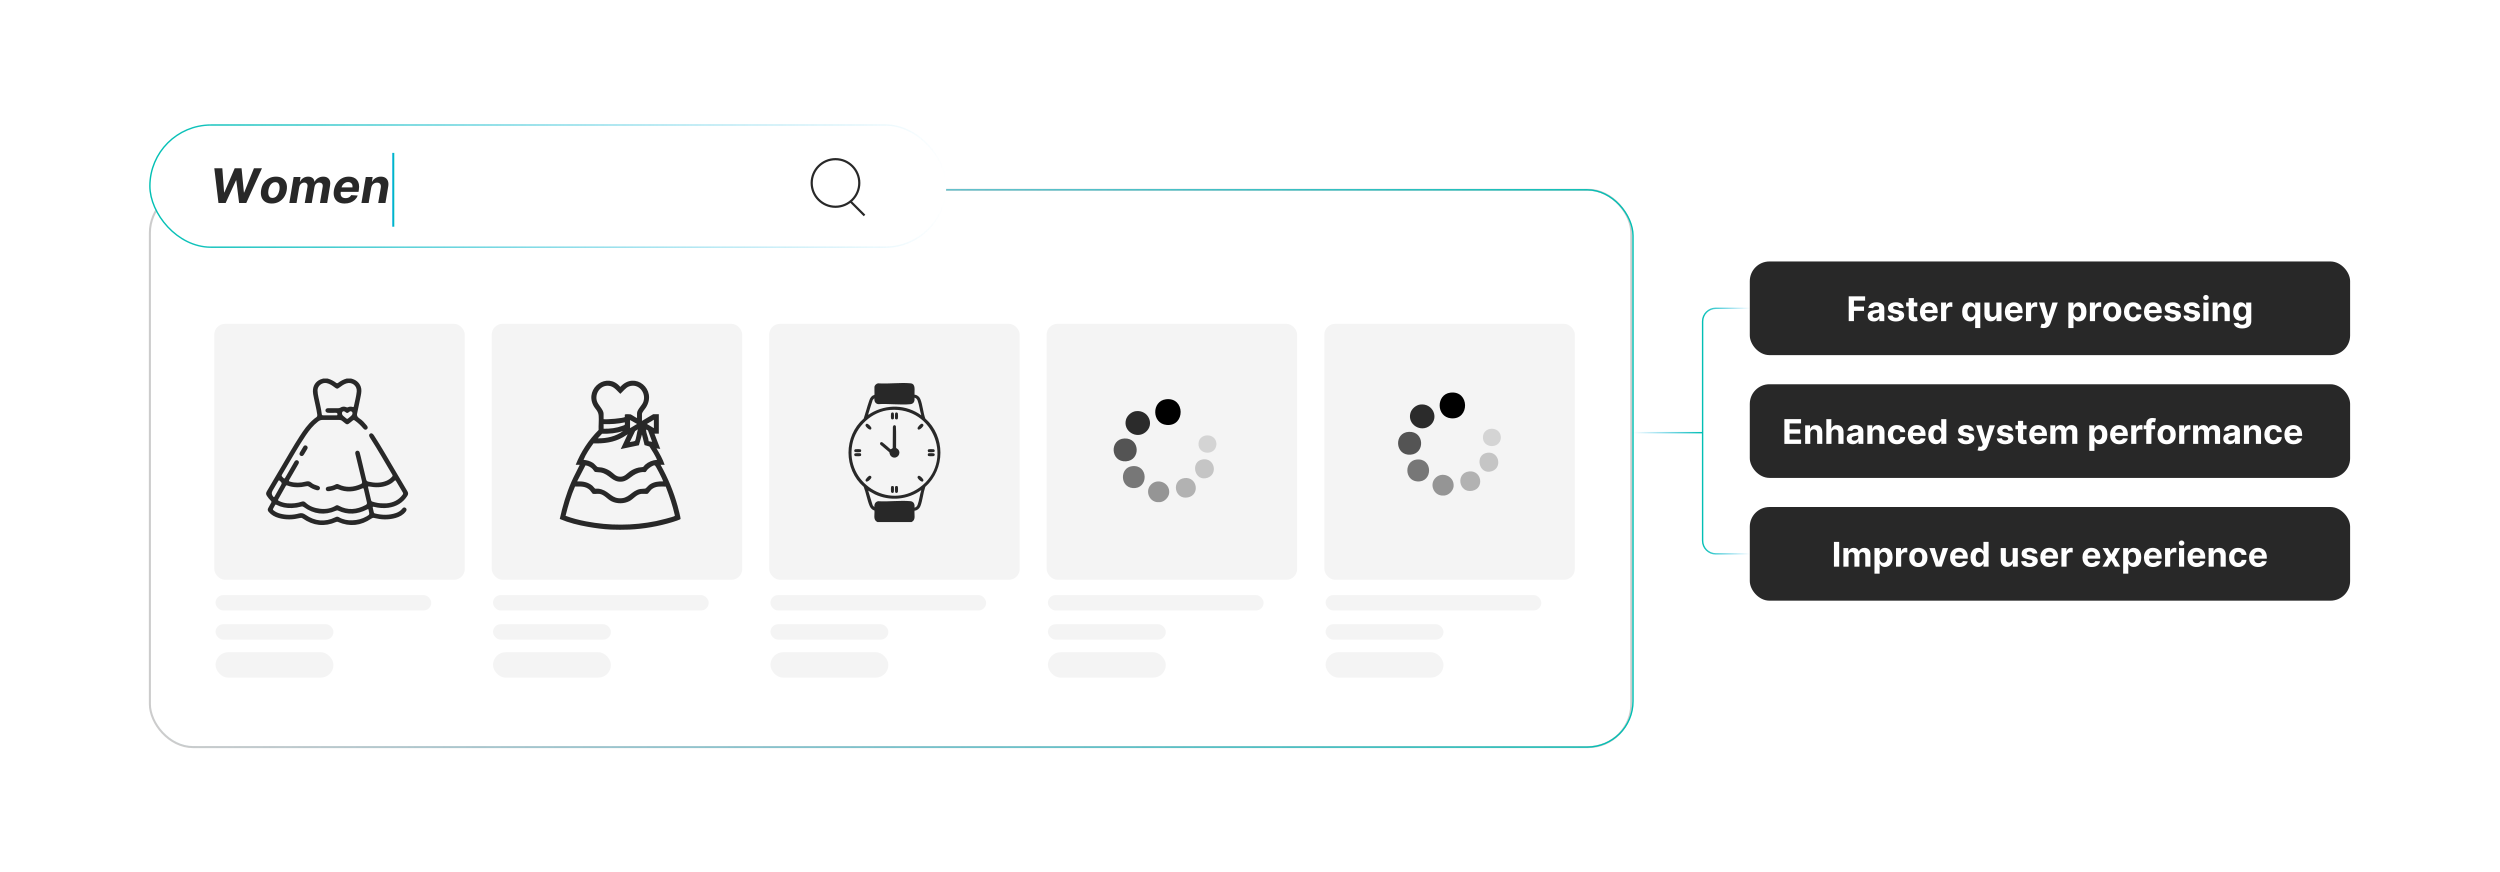 <?xml version="1.0" encoding="UTF-8"?><svg id="a" xmlns="http://www.w3.org/2000/svg" xmlns:xlink="http://www.w3.org/1999/xlink" viewBox="0 0 860 300"><defs><filter id="b" x="29.724" y="43.662" width="553.44" height="235.2" filterUnits="userSpaceOnUse"><feOffset dx="0" dy="0"/><feGaussianBlur result="c" stdDeviation="7.086"/><feFlood flood-color="#878787" flood-opacity=".3"/><feComposite in2="c" operator="in"/><feComposite in="SourceGraphic"/></filter><linearGradient id="d" x1="51.316" y1="161.145" x2="562" y2="161.145" gradientUnits="userSpaceOnUse"><stop offset="0" stop-color="#00a9e5" stop-opacity="0"/><stop offset="1" stop-color="#00bfb3"/></linearGradient><filter id="e" x="43.281" y="34.658" width="290.64" height="58.8" filterUnits="userSpaceOnUse"><feOffset dx="0" dy="0"/><feGaussianBlur result="f" stdDeviation="2.728"/><feFlood flood-color="#939393" flood-opacity=".3"/><feComposite in2="f" operator="in"/><feComposite in="SourceGraphic"/></filter><linearGradient id="g" x1="51.316" y1="64.019" x2="325.741" y2="64.019" gradientUnits="userSpaceOnUse"><stop offset="0" stop-color="#00bfb3"/><stop offset="1" stop-color="#00a9e5" stop-opacity="0"/></linearGradient><filter id="h" x="43.041" y="34.418" width="291.12" height="59.28" filterUnits="userSpaceOnUse"><feOffset dx="0" dy="0"/><feGaussianBlur result="i" stdDeviation="2.728"/><feFlood flood-color="#939393" flood-opacity=".3"/><feComposite in2="i" operator="in"/><feComposite in="SourceGraphic"/></filter><linearGradient id="j" x1="134.94" y1="65.291" x2="135.634" y2="65.291" gradientUnits="userSpaceOnUse"><stop offset="0" stop-color="#00a9e5"/><stop offset="1" stop-color="#00bfb3"/></linearGradient><filter id="k" x="595.043" y="83.14" width="220.56" height="46.08" filterUnits="userSpaceOnUse"><feOffset dx="0" dy="0"/><feGaussianBlur result="l" stdDeviation="2.247"/><feFlood flood-color="#969696" flood-opacity=".3"/><feComposite in2="l" operator="in"/><feComposite in="SourceGraphic"/></filter><filter id="m" x="595.043" y="125.38" width="220.56" height="46.08" filterUnits="userSpaceOnUse"><feOffset dx="0" dy="0"/><feGaussianBlur result="n" stdDeviation="2.247"/><feFlood flood-color="#969696" flood-opacity=".3"/><feComposite in2="n" operator="in"/><feComposite in="SourceGraphic"/></filter><filter id="o" x="595.043" y="167.62" width="220.56" height="46.08" filterUnits="userSpaceOnUse"><feOffset dx="0" dy="0"/><feGaussianBlur result="p" stdDeviation="2.247"/><feFlood flood-color="#969696" flood-opacity=".3"/><feComposite in2="p" operator="in"/><feComposite in="SourceGraphic"/></filter><linearGradient id="q" x1="585.455" y1="148.289" x2="601.927" y2="148.289" gradientUnits="userSpaceOnUse"><stop offset="0" stop-color="#00bfb3"/><stop offset="1" stop-color="#00a9e5" stop-opacity="0"/></linearGradient><linearGradient id="r" x1="561.755" y1="148.839" x2="585.7" y2="148.839" gradientUnits="userSpaceOnUse"><stop offset="0" stop-color="#00a9e5" stop-opacity="0"/><stop offset="1" stop-color="#00bfb3"/></linearGradient></defs><rect x="51.561" y="65.291" width="509.611" height="191.708" rx="14.815" ry="14.815" fill="#fff" filter="url(#b)" stroke="#ccc" stroke-miterlimit="10" stroke-width=".709"/><rect x="51.561" y="65.291" width="510.195" height="191.708" rx="15.775" ry="15.775" fill="none" stroke="url(#d)" stroke-miterlimit="10" stroke-width=".489"/><rect x="73.719" y="111.395" width="86.16" height="88.043" rx="3.711" ry="3.711" fill="#f4f4f4"/><rect x="74.147" y="204.705" width="74.205" height="5.3" rx="2.65" ry="2.65" fill="#f4f4f4"/><rect x="74.147" y="214.732" width="40.561" height="5.3" rx="2.65" ry="2.65" fill="#f4f4f4"/><rect x="74.147" y="224.363" width="40.561" height="8.743" rx="4.372" ry="4.372" fill="#f4f4f4"/><path d="M120.792,130.22c1.52.376,2.684,1.192,3.273,2.693.42,1.072.246,2.166.037,3.243-.367,1.895-.775,3.782-1.167,5.673-.003.016-.007.032-.011.048-.274.893-.097,1.544.774,2.086.987.614,1.75,1.523,2.493,2.422.407.492.406.935.021,1.256-.385.32-.826.24-1.23-.243-.866-1.036-1.836-1.956-2.939-2.739-.269-.191-.453-.22-.719.021-.424.384-.894.717-1.346,1.069-.357.278-.719.286-1.079.005-.388-.302-.788-.589-1.154-.916-.316-.281-.657-.377-1.074-.373-1.9.015-3.8.028-5.7-.006-.6-.011-1.064.177-1.524.531-1.726,1.327-3.052,3.006-4.257,4.79-2.495,3.695-4.673,7.583-6.947,11.414-.393.662-.766,1.336-1.178,1.986-.207.326-.248.59.071.852.062.051.107.124.163.183.527.55.56.543.946-.126.988-1.717,1.98-3.433,2.97-5.149.033-.057.065-.114.101-.169.298-.456.733-.596,1.126-.363.402.239.504.681.235,1.157-.499.884-1.016,1.758-1.523,2.638-.549.95-1.086,1.907-1.648,2.849-.205.343-.163.501.237.619,1.795.528,3.598.485,5.379.006.784-.211,1.398-.179,2.021.392.547.501,1.269.735,1.972.966.093.031.19.052.282.084.522.178.772.564.643.991-.138.457-.562.659-1.111.51-.955-.26-1.861-.635-2.666-1.22-.263-.191-.517-.222-.828-.151-2.245.507-4.477.562-6.671-.258-.246-.092-.356-.007-.467.193-.853,1.531-1.705,3.062-2.573,4.584-.162.283-.066.404.182.528.934.466,1.921.758,2.958.84,1.682.133,3.339-.02,4.941-.573.513-.177.902-.076,1.29.296,1.396,1.341,3.132,1.921,5.008,2.15,1.926.235,3.752-.064,5.425-1.097.334-.206.644-.14.97.039,3.134,1.727,6.218,1.401,9.269-.236.398-.214.549-.464.426-.948-.375-1.474-.703-2.961-1.029-4.448-.089-.404-.23-.438-.6-.276-2.727,1.193-5.493,1.404-8.29.239-.237-.099-.434-.076-.655.026-.735.339-1.514.526-2.311.641-.177.026-.361.036-.538.016-.412-.046-.661-.291-.696-.701-.033-.387.164-.661.53-.792.153-.055.317-.087.479-.104.841-.091,1.635-.336,2.377-.738.349-.189.67-.176,1.026-.003,2.541,1.24,5.068,1.017,7.587-.088.458-.201.566-.46.442-.959-.764-3.081-1.494-6.171-2.234-9.259-.027-.111-.053-.223-.07-.336-.064-.451.151-.818.537-.923.42-.115.816.087.964.541.142.435.24.884.347,1.329.638,2.658,1.283,5.313,1.898,7.976.108.466.323.676.788.781,2.088.47,4.149.556,6.168-.298.766-.324,1.417-.81,1.97-1.432.189-.212.222-.395.069-.654-2.528-4.251-4.96-8.558-7.649-12.712-.442-.683-.447-1.119-.001-1.416.438-.292.894-.112,1.315.538,2.688,4.154,5.126,8.459,7.646,12.714,1.294,2.184,2.562,4.383,3.878,6.554.357.588.333,1.059-.031,1.623-1.542,2.39-3.754,3.677-6.533,4.065-1.661.232-3.299.075-4.919-.315-.385-.093-.528-.044-.407.387.133.472.228.955.328,1.436.048.23.148.381.393.44,2.45.598,4.891.686,7.301-.173.826-.294,1.554-.756,2.106-1.472.371-.481.801-.543,1.186-.232.381.308.401.735.036,1.216-.914,1.205-2.181,1.855-3.6,2.246-2.427.669-4.858.578-7.28-.021-.376-.093-.634-.015-.944.199-3.613,2.484-7.445,2.927-11.492,1.169-.214-.093-.374-.102-.594-.007-4.101,1.773-7.975,1.329-11.616-1.23-.275-.194-.512-.212-.82-.136-2.439.603-4.886.698-7.329.024-1.368-.377-2.584-1.012-3.51-2.134-.361-.438-.414-.85-.119-1.343.344-.576.633-1.185.971-1.764.17-.291.148-.49-.106-.721-.522-.477-.926-1.055-1.33-1.634-.385-.552-.383-1.034-.029-1.622,1.736-2.893,3.434-5.808,5.148-8.713,2.005-3.4,3.964-6.827,6.109-10.141,1.372-2.12,2.803-4.199,4.76-5.845.288-.242.57-.504.892-.69.436-.251.474-.585.412-1.036-.253-1.836-.733-3.624-1.097-5.436-.209-1.041-.479-2.086-.362-3.155.201-1.845,1.412-3.193,3.21-3.662.095-.025.188-.055.282-.083.524,0,1.048,0,1.573,0,1.069.294,2.033.8,2.916,1.463.235.176.42.176.655,0,.884-.66,1.846-1.17,2.916-1.463h1.573ZM113.431,142.87c.77,0,1.539-.005,2.309.003.248.003.338-.065.328-.339-.014-.364-.121-.533-.518-.521-.769.024-1.539.008-2.309.005-.164-.001-.329.001-.49-.022-.497-.071-.826-.416-.806-.832.02-.426.366-.74.879-.746,1.179-.013,2.358-.008,3.537-.004.251.001.477-.037.698-.178.671-.428,1.383-.466,2.109-.153.177.076.329.102.511.014.525-.254,1.073-.276,1.624-.101.236.075.374.036.426-.224.338-1.683.806-3.342.985-5.055.204-1.96-1.595-3.42-3.482-2.838-.892.275-1.642.803-2.375,1.358-.813.616-.948.615-1.755.005-.826-.624-1.668-1.217-2.706-1.446-1.566-.344-3.177.927-3.167,2.519.005.821.178,1.624.338,2.426.385,1.924.93,3.817,1.131,5.776.033.323.224.353.474.352.753-.003,1.507-.001,2.26-.001ZM121.237,178.978c1.76-.052,3.356-.479,4.83-1.334,1.072-.622,1.069-.628.81-1.824-.014-.064-.019-.13-.034-.194-.133-.604-.127-.591-.674-.316-3.238,1.63-6.528,1.888-9.873.336-.277-.129-.491-.054-.741.053-3.934,1.671-7.628,1.196-11.083-1.278-.265-.19-.487-.258-.808-.167-1.057.3-2.139.474-3.239.513-1.864.066-3.652-.244-5.319-1.113-.24-.125-.38-.107-.505.145-.189.381-.388.758-.613,1.119-.178.286-.105.46.144.657.667.527,1.416.882,2.23,1.1,2.152.577,4.323.544,6.45-.04.934-.257,1.539-.096,2.343.465,3.181,2.221,6.601,2.581,10.147.851.427-.208.788-.328,1.235-.06,1.465.877,3.071,1.169,4.7,1.087ZM131.977,173.143c.344,0,.69.028,1.03-.004,2.241-.21,4.115-1.107,5.482-2.952.2-.27.241-.492.058-.796-.78-1.288-1.549-2.582-2.299-3.887-.211-.367-.351-.307-.609-.052-.659.652-1.437,1.131-2.297,1.476-2.061.829-4.182.825-6.323.429-.384-.071-.473-.003-.385.368.345,1.447.686,2.896,1.013,4.347.062.277.203.408.468.49,1.259.387,2.537.635,3.861.58ZM94.238,171.021c.172-.049.209-.208.278-.33.684-1.21,1.367-2.42,2.042-3.635.499-.898.476-.883-.23-1.595-.332-.335-.466-.238-.665.111-.616,1.079-1.259,2.143-1.891,3.213q-.65,1.099.208,2.028c.044.048.085.101.134.143.035.03.084.045.124.065ZM117.648,142.141c-.005.404.135.716.637,1.1,1.448,1.109.828,1.176,2.33-.029.293-.235.561-.509.625-.908.051-.318-.042-.583-.332-.753-.284-.166-.527-.076-.759.121-.632.537-.784.535-1.452-.012-.218-.179-.447-.265-.719-.126-.25.128-.334.343-.329.607Z" fill="#282828"/><path d="M105.839,153.982c-.007.203-.088.382-.189.552-.367.62-.729,1.244-1.109,1.856-.308.497-.742.628-1.156.379-.408-.246-.485-.688-.187-1.199.388-.665.779-1.328,1.188-1.98.201-.319.508-.466.889-.342.348.113.521.377.563.734Z" fill="#282828"/><rect x="169.163" y="111.395" width="86.16" height="88.043" rx="3.711" ry="3.711" fill="#f4f4f4"/><rect x="169.591" y="204.705" width="74.205" height="5.3" rx="2.65" ry="2.65" fill="#f4f4f4"/><rect x="169.591" y="214.732" width="40.561" height="5.3" rx="2.65" ry="2.65" fill="#f4f4f4"/><rect x="169.591" y="224.363" width="40.561" height="8.743" rx="4.372" ry="4.372" fill="#f4f4f4"/><path d="M210.14,182.179c-2.53-.109-5.295-.489-7.819-.929-3.299-.575-6.711-1.414-9.765-2.728.979-4.412,2.254-8.768,4.07-12.907.856-1.951,1.921-3.801,2.817-5.731h-1.4c1.774-4.491,4.468-8.559,7.878-11.967-.055-1.584.143-3.316.024-4.882-.131-1.725-1.188-2.236-1.874-3.624-2.987-6.038,4.871-11.661,9.319-6.321,5-5.615,12.821.915,8.771,7.173-.34.525-1.322,1.565-1.322,2.177v2.349l3.849-2.299h1.95v6.698h-1.5l1.998,5.25-1.298-.202c1.079,1.799,2.14,3.661,2.799,5.649h-1.4c2.512,4.46,4.504,9.229,5.87,14.175.162.585,1.106,4.175,1.016,4.453-.081.249-2.39.964-2.811,1.094-4.635,1.435-9.949,2.365-14.773,2.573-2.002.086-4.396.086-6.398,0ZM219.138,143.789v-1.65c0-1.212,1.765-2.743,2.177-3.921,1.082-3.098-1.663-6.473-4.899-5.299-1.187.431-2.102,1.762-3.027,2.57-1.027-.946-1.945-2.251-3.349-2.648-2.95-.834-5.41,2.042-4.771,4.871.359,1.589,2.372,3.118,2.372,4.627v1.849c.804.201,7.203-.329,7.303-.765.05-.219-.09-.655.039-.84.112-.161,1.684-.12,1.959-.047.269.071,2.113,1.348,2.196,1.253ZM224.936,147.288v-2.899l-2.397,1.45,2.397,1.45ZM216.738,144.489v2.799l2.4-1.45-2.4-1.35ZM207.641,145.889v1.6c2.218.034,4.373-.223,6.45-.998.824-.308.953-.182.848-1.202-2.414.526-4.822.693-7.298.6ZM216.639,152.087c.365-.156,1.609-.206,1.807-.441.348-.413.708-3.27.99-3.958l-.945.603-1.852,3.795ZM222.906,148.118c-.151-.06-.693-.563-.671-.18.066,1.144.828,2.639.914,3.837l1.187.212-1.43-3.868ZM214.339,148.289c-2.342.751-4.768.982-7.228.919l-1.47,1.578c3.062.052,6.217-.671,8.698-2.497ZM215.938,149.388l-1.632,1.016c-3.126,1.835-6.59,2.205-10.164,2.133-1.276,1.784-2.553,3.61-3.4,5.647,1.156.103,2.314.419,3.29,1.059.444.291,1.267,1.282,1.51,1.39.273.121,1.117.115,1.503.196.995.209,2.04.655,2.885,1.214,1.179.78,1.846,1.948,3.458,1.949,1.492.001,2.203-1.081,3.277-1.83.94-.656,1.945-1.095,3.068-1.331.357-.075,1.316-.104,1.504-.195.069-.033.471-.587.652-.748,1.144-1.021,2.615-1.609,4.146-1.704-.739-1.599-1.664-3.098-2.626-4.57l-1.682-.492-.892-3.635-1.055,3.692-6.241,1.306,2.398-5.098ZM228.135,165.583c-.181-.688-2.561-5.389-2.866-5.487-.581-.188-2.123,1.005-2.534,1.437-.165.173-.528.789-.664.836-.259.089-.828-.011-1.17.029-3.368.393-4.335,2.985-6.922,3.276-3.427.386-4.318-2.626-7.417-3.159-.417-.072-1.736-.087-1.921-.178-.138-.068-.608-.816-.794-1.005-.612-.62-1.57-1.146-2.44-1.253l-2.864,5.506c1.941-.048,3.732.228,5.246,1.504.209.176.858.981.923.999.239.065.744-.025,1.066.011,3.365.378,4.263,2.977,6.922,3.276,3.653.411,4.361-2.579,7.517-3.159.448-.082,1.589-.077,1.818-.181.258-.117,1.06-1.09,1.511-1.388,1.383-.916,2.961-1.083,4.589-1.06ZM229.024,167.395c-1.845-.035-3.495-.246-4.989,1.036-.323.278-1.038,1.326-1.2,1.4-.387.176-1.62-.006-2.149.05-1.818.195-2.691,1.764-4.181,2.518-1.862.943-4.217.963-6.102.068-1.482-.704-2.548-2.355-4.222-2.576-.592-.078-1.832.126-2.274-.025-.116-.039-.754-1.033-.962-1.237-1.466-1.435-3.226-1.28-5.137-1.25-1.421,3.226-2.389,6.636-3.247,10.056,2.248.849,4.676,1.457,7.062,1.914,7.962,1.525,16.084,1.503,24.033-.098.763-.154,6.229-1.469,6.435-1.766.051-.073.054-.156.04-.241-.77-3.368-1.887-6.628-3.108-9.849Z" fill="#282828"/><rect x="264.607" y="111.395" width="86.16" height="88.043" rx="3.711" ry="3.711" fill="#f4f4f4"/><rect x="265.035" y="204.705" width="74.205" height="5.3" rx="2.65" ry="2.65" fill="#f4f4f4"/><rect x="265.035" y="214.732" width="40.561" height="5.3" rx="2.65" ry="2.65" fill="#f4f4f4"/><rect x="265.035" y="224.363" width="40.561" height="8.743" rx="4.372" ry="4.372" fill="#f4f4f4"/><path d="M301.827,179.584c-1.59-.755-.879-2.538-1.019-3.951-.727-.218-1.305-.805-1.607-1.485-.889-2.003-1.265-4.605-2.087-6.675-6.97-6.059-6.973-17.442,0-23.499.654-1.923,1.133-3.928,1.798-5.844.279-.801.492-1.511,1.243-2.019.188-.127.613-.224.635-.25.093-.107-.049-2.4.017-2.826.081-.524.717-1.12,1.25-1.173,3.586.265,7.663-.344,11.191-.003,1.914.185,1.227,2.609,1.351,3.915.898.058,1.664.678,1.999,1.496.8,1.953.974,4.652,1.703,6.686,6.946,6.146,6.941,17.387,0,23.536-.714,2.04-.906,4.644-1.676,6.619-.336.861-1.086,1.495-2.025,1.563-.16,1.408.56,3.156-1.029,3.911h-11.744ZM316.925,142.862c-.526-1.565-.692-3.511-1.26-5.031-.211-.564-.484-.845-1.069-1.027.133,1.111-.196,2.124-1.442,2.24-3.506.328-7.527-.246-11.087-.012-1.062-.236-1.331-1.048-1.312-2.042l-.56.651-1.537,4.896c-.048.364.78-.331.903-.403,5.488-3.198,12.192-3.006,17.364.728ZM306.188,141.026c-6.299.496-11.868,5.717-13.002,11.883-2.409,13.097,12.282,22.602,23.116,14.821,12.161-8.733,5.136-27.905-10.114-26.704ZM314.596,174.645c.585-.182.858-.464,1.069-1.027.568-1.52.733-3.466,1.26-5.031-4.608,3.351-10.806,3.908-15.97,1.478l-2.296-1.291,1.537,5.033.56.651c-.018-.994.25-1.806,1.312-2.042,3.56.234,7.581-.34,11.087-.012,1.246.117,1.575,1.13,1.442,2.24Z" fill="#282828"/><path d="M302.88,152.995c-.36-.447-.037-1.047.556-.889,1.017.729,1.929,1.627,2.895,2.433.197.084.518-.317.763-.397l.051-7.312c.141-.614.706-.819,1.043-.215.162,2.442.025,4.928.07,7.387.045.238.521.374.746.652,1.165,1.445-.478,3.419-2.099,2.566-.658-.346-.852-.951-.969-1.641l-3.055-2.583Z" fill="#282828"/><path d="M298.168,145.766c.454-.082,1.68,1.124,1.594,1.594-.225,1.234-2.005-.549-2.035-1.009-.017-.263.176-.537.441-.585Z" fill="#282828"/><path d="M316.063,163.661c.454-.082,1.68,1.124,1.594,1.594-.225,1.234-2.005-.549-2.035-1.009-.017-.263.176-.537.441-.585Z" fill="#282828"/><path d="M316.994,145.766c.321-.059.662.168.678.507.022.492-1.806,2.346-2.037,1.087-.074-.405,1.027-1.534,1.359-1.594Z" fill="#282828"/><path d="M299.099,163.661c.329-.06.654.167.675.505.032.516-1.81,2.314-2.034,1.089-.074-.405,1.027-1.534,1.359-1.594Z" fill="#282828"/><path d="M306.602,144.145c-.164-.163-.156-1.591-.095-1.868.095-.429.672-.558.919-.213.12.167.134,1.601.083,1.868-.077.412-.696.424-.907.213Z" fill="#282828"/><path d="M308.795,144.145c-.211.211-.83.199-.907-.213-.05-.267-.036-1.701.083-1.868.246-.345.824-.216.919.213.061.277.069,1.705-.095,1.868Z" fill="#282828"/><path d="M296.119,154.628c.211.211.199.83-.213.907-.267.05-1.701.036-1.868-.083-.345-.246-.216-.824.213-.919.277-.061,1.705-.069,1.868.095Z" fill="#282828"/><path d="M319.278,154.628c.163-.164,1.591-.156,1.868-.095.429.095.558.672.213.919-.167.12-1.601.134-1.868.083-.412-.077-.424-.696-.213-.907Z" fill="#282828"/><path d="M296.119,156.821c-.163.164-1.591.156-1.868.095-.429-.095-.558-.672-.213-.919.167-.12,1.601-.134,1.868-.083.412.077.424.696.213.907Z" fill="#282828"/><path d="M319.278,156.821c-.211-.211-.199-.83.213-.907.267-.05,1.701-.036,1.868.083.345.246.216.824-.213.919-.277.061-1.705.069-1.868-.095Z" fill="#282828"/><path d="M306.602,167.304c.211-.211.83-.199.907.213.05.267.036,1.701-.083,1.868-.246.345-.824.216-.919-.213-.061-.277-.069-1.705.095-1.868Z" fill="#282828"/><path d="M308.795,167.304c.164.163.156,1.591.095,1.868-.095.429-.672.558-.919.213-.12-.167-.134-1.601-.083-1.868.077-.412.696-.424.907-.213Z" fill="#282828"/><rect x="360.051" y="111.395" width="86.16" height="88.043" rx="3.711" ry="3.711" fill="#f4f4f4"/><rect x="360.479" y="204.705" width="74.205" height="5.3" rx="2.65" ry="2.65" fill="#f4f4f4"/><rect x="360.479" y="214.732" width="40.561" height="5.3" rx="2.65" ry="2.65" fill="#f4f4f4"/><rect x="360.479" y="224.363" width="40.561" height="8.743" rx="4.372" ry="4.372" fill="#f4f4f4"/><path d="M399.158,172.73c-.257.033-.918.033-1.175,0-2.661-.339-4.002-3.644-2.28-5.771,2.224-2.747,6.827-1.005,6.496,2.624-.135,1.484-1.557,2.958-3.041,3.147Z" fill="#959595"/><path d="M418.447,152.542c.01.126.01.289,0,.415-.306,3.913-6.423,3.614-6.156-.452.238-3.629,5.865-3.679,6.156.038Z" fill="#d4d4d4"/><path d="M401.077,137.35c6.684-.84,6.737,9.407.26,8.831-5.192-.462-5.217-8.207-.26-8.831Z"/><path d="M390.777,141.43c4.211-.481,6.571,4.55,3.297,7.238-3.119,2.561-7.846-.362-6.735-4.315.412-1.465,1.924-2.75,3.438-2.923Z" fill="#2b2b2b"/><path d="M386.838,150.834c5.32-.22,5.649,7.499.531,7.86-5.418.383-5.791-7.643-.531-7.86Z" fill="#545454"/><path d="M389.393,160.372c5.774-.733,5.789,7.99.26,7.517-4.418-.378-4.474-6.982-.26-7.517Z" fill="#777"/><path d="M407.508,164.453c4.374-.493,5.378,5.828,1.125,6.656-4.718.919-5.786-6.131-1.125-6.656Z" fill="#b2b2b2"/><path d="M413.798,158.022c4.02-.546,5.235,5.062,1.626,6.327-4.55,1.595-6.165-5.71-1.626-6.327Z" fill="#c5c5c5"/><rect x="455.579" y="111.395" width="86.16" height="88.043" rx="3.711" ry="3.711" fill="#f4f4f4"/><rect x="456.006" y="204.705" width="74.205" height="5.3" rx="2.65" ry="2.65" fill="#f4f4f4"/><rect x="456.006" y="214.732" width="40.561" height="5.3" rx="2.65" ry="2.65" fill="#f4f4f4"/><rect x="456.006" y="224.363" width="40.561" height="8.743" rx="4.372" ry="4.372" fill="#f4f4f4"/><path d="M497.002,170.452c-.257.033-.918.033-1.175,0-2.661-.339-4.002-3.644-2.28-5.771,2.224-2.747,6.827-1.005,6.496,2.624-.135,1.484-1.557,2.958-3.041,3.147Z" fill="#959595"/><path d="M516.29,150.264c.01.126.01.289,0,.415-.306,3.913-6.423,3.614-6.156-.452.238-3.629,5.865-3.679,6.156.038Z" fill="#d4d4d4"/><path d="M498.92,135.072c6.684-.84,6.737,9.407.26,8.831-5.192-.462-5.217-8.207-.26-8.831Z"/><path d="M488.621,139.152c4.211-.481,6.571,4.55,3.297,7.238-3.119,2.561-7.846-.362-6.735-4.315.412-1.465,1.924-2.75,3.438-2.923Z" fill="#2b2b2b"/><path d="M484.682,148.555c5.32-.22,5.649,7.499.531,7.86-5.418.383-5.791-7.643-.531-7.86Z" fill="#545454"/><path d="M487.236,158.094c5.774-.733,5.789,7.99.26,7.517-4.418-.378-4.474-6.982-.26-7.517Z" fill="#777"/><path d="M505.351,162.174c4.374-.493,5.378,5.828,1.125,6.656-4.718.919-5.786-6.131-1.125-6.656Z" fill="#b2b2b2"/><path d="M511.642,155.744c4.02-.546,5.235,5.062,1.626,6.327-4.55,1.595-6.165-5.71-1.626-6.327Z" fill="#c5c5c5"/><rect x="51.561" y="43.001" width="273.936" height="42.037" rx="21.018" ry="21.018" fill="#fff" filter="url(#e)"/><rect x="51.561" y="43.001" width="273.936" height="42.037" rx="21.018" ry="21.018" fill="none" filter="url(#h)" stroke="url(#g)" stroke-miterlimit="10" stroke-width=".489"/><path d="M75.154,69.839l-1.435-11.946h2.759l.606,8.3h.1l3.552-8.3h2.362l.805,8.318h.105l3.348-8.318h2.759l-5.401,11.946h-2.461l-.968-7.811h-.094l-3.575,7.811h-2.462Z" fill="#282828"/><path d="M93.493,70.013c-.914,0-1.67-.195-2.269-.586-.599-.391-1.02-.936-1.263-1.636-.243-.7-.289-1.511-.137-2.432.148-.922.455-1.727.922-2.415.466-.689,1.06-1.224,1.779-1.607.719-.383,1.53-.575,2.433-.575.91,0,1.664.195,2.263.586.599.391,1.02.936,1.266,1.636.245.7.291,1.515.14,2.444-.152.914-.463,1.715-.934,2.403-.471.688-1.063,1.224-1.779,1.607-.716.383-1.522.574-2.421.574ZM93.738,68.089c.42,0,.792-.12,1.117-.358.325-.239.594-.566.808-.98.214-.415.365-.884.455-1.409.082-.517.086-.977.015-1.38-.072-.402-.225-.72-.458-.954s-.556-.35-.968-.35c-.416,0-.789.12-1.117.361s-.599.569-.81.983-.361.884-.446,1.409c-.085.517-.092.977-.021,1.379.072.403.226.72.461.951.235.231.557.347.965.347Z" fill="#282828"/><path d="M99.524,69.839l1.493-8.96h2.368l-.257,1.581h.105c.273-.525.651-.939,1.138-1.242.486-.303,1.032-.455,1.639-.455.61,0,1.107.153,1.49.458.383.305.604.718.662,1.239h.093c.264-.513.663-.924,1.196-1.233.533-.309,1.127-.464,1.785-.464.828,0,1.461.266,1.898.796.438.531.575,1.282.412,2.254l-1.003,6.025h-2.479l.933-5.536c.078-.498.004-.871-.222-1.12-.226-.249-.537-.373-.933-.373-.451,0-.825.143-1.123.429-.297.286-.481.662-.551,1.129l-.928,5.471h-2.409l.945-5.588c.066-.44-.005-.79-.213-1.05-.208-.261-.519-.391-.931-.391-.272,0-.53.069-.773.207-.243.138-.448.331-.615.578s-.276.536-.327.866l-.91,5.378h-2.485Z" fill="#282828"/><path d="M118.551,70.013c-.921,0-1.683-.188-2.284-.562-.601-.376-1.022-.908-1.266-1.599-.243-.69-.285-1.508-.126-2.453.156-.921.47-1.73.942-2.426.473-.696,1.066-1.239,1.782-1.627.715-.389,1.513-.584,2.392-.584.591,0,1.127.094,1.607.283.48.189.88.473,1.199.852.319.379.538.853.656,1.42.119.568.116,1.233-.009,1.995l-.111.683h-7.565l.245-1.54h5.226c.062-.358.04-.675-.067-.951-.107-.276-.283-.493-.528-.65-.245-.158-.546-.236-.904-.236-.37,0-.712.088-1.029.265-.317.177-.584.412-.799.703s-.355.605-.417.939l-.274,1.534c-.074.467-.056.856.053,1.167s.3.544.575.7c.274.155.625.233,1.053.233.276,0,.536-.038.779-.114.243-.076.459-.192.647-.347.189-.156.345-.348.469-.578l2.269.152c-.21.552-.529,1.033-.957,1.443-.428.411-.942.73-1.543.957-.601.227-1.272.341-2.015.341Z" fill="#282828"/><path d="M127.68,64.659l-.863,5.18h-2.485l1.493-8.96h2.368l-.257,1.581h.105c.28-.525.68-.939,1.199-1.242s1.111-.455,1.776-.455c.622,0,1.141.135,1.557.405.416.271.712.657.887,1.161.175.503.204,1.105.087,1.805l-.957,5.705h-2.485l.881-5.261c.093-.548.025-.977-.204-1.286s-.597-.464-1.103-.464c-.331,0-.636.072-.915.216-.28.144-.515.353-.703.627-.189.274-.316.604-.382.989Z" fill="#282828"/><circle cx="287.409" cy="62.941" r="8.187" fill="none" stroke="#282828" stroke-miterlimit="10" stroke-width=".759"/><line x1="292.567" y1="69.296" x2="297.391" y2="74.12" fill="none" stroke="#282828" stroke-miterlimit="10" stroke-width=".759"/><line x1="135.287" y1="52.592" x2="135.287" y2="77.991" fill="none" stroke="url(#j)" stroke-miterlimit="10" stroke-width=".694"/><rect x="601.927" y="89.944" width="206.512" height="32.221" rx="6.766" ry="6.766" fill="#282828" filter="url(#k)"/><path d="M635.958,110.464v-8.524h5.644v1.486h-3.842v2.031h3.467v1.486h-3.467v3.521h-1.802Z" fill="#fff"/><path d="M644.601,110.584c-.407,0-.771-.071-1.09-.214-.319-.143-.571-.355-.756-.637s-.276-.633-.276-1.055c0-.355.065-.653.195-.894.13-.242.308-.435.532-.583.226-.147.481-.258.769-.333.287-.075.589-.127.905-.158.371-.039.671-.076.898-.11s.393-.087.495-.156c.103-.069.154-.172.154-.308v-.025c0-.264-.082-.467-.247-.612-.165-.144-.399-.216-.702-.216-.318,0-.572.07-.761.21-.19.14-.315.316-.375.527l-1.64-.133c.083-.389.247-.725.491-1.009.244-.285.56-.503.946-.658.388-.154.836-.231,1.347-.231.355,0,.695.042,1.022.125.326.083.616.212.87.387s.454.399.602.672c.146.273.221.6.221.98v4.312h-1.682v-.887h-.05c-.102.2-.24.376-.412.527-.172.151-.379.269-.62.353s-.52.127-.837.127ZM645.109,109.361c.261,0,.491-.052.691-.156.199-.104.356-.245.47-.423.114-.177.171-.378.171-.604v-.678c-.056.036-.131.069-.227.098-.096.029-.203.056-.323.079-.119.024-.238.044-.357.062s-.228.034-.325.048c-.208.031-.39.079-.545.146-.155.066-.276.156-.362.268s-.129.252-.129.418c0,.241.088.425.265.551.176.127.4.19.672.19Z" fill="#fff"/><path d="M654.898,105.894l-1.623.1c-.027-.139-.087-.265-.179-.377s-.212-.203-.36-.271-.325-.102-.53-.102c-.275,0-.507.058-.695.173s-.283.269-.283.46c0,.152.061.282.184.387s.331.19.628.253l1.157.233c.621.127,1.085.333,1.391.616.305.283.457.655.457,1.116,0,.419-.122.787-.368,1.103-.245.316-.581.563-1.007.739-.426.176-.917.265-1.472.265-.846,0-1.52-.177-2.021-.531-.501-.354-.794-.836-.88-1.446l1.743-.092c.053.258.181.455.384.589.202.134.462.202.777.202.311,0,.561-.06.752-.181.19-.121.286-.277.289-.468-.003-.161-.07-.293-.204-.398-.133-.104-.339-.184-.616-.239l-1.106-.221c-.625-.124-1.089-.341-1.393-.649-.304-.308-.456-.701-.456-1.178,0-.411.112-.764.336-1.061.223-.297.538-.526.944-.687.406-.161.883-.241,1.43-.241.808,0,1.443.171,1.908.512.465.341.736.806.814,1.395Z" fill="#fff"/><path d="M659.563,104.071v1.331h-3.85v-1.331h3.85ZM656.588,102.539h1.773v5.96c0,.164.024.29.074.381.051.09.12.153.211.19.09.036.194.054.314.054.084,0,.167-.007.25-.023.083-.015.147-.027.191-.035l.279,1.319c-.089.028-.214.06-.375.098-.161.038-.356.06-.587.069-.427.017-.801-.04-1.121-.17-.32-.131-.569-.333-.747-.608s-.266-.622-.263-1.04v-6.193Z" fill="#fff"/><path d="M663.631,110.589c-.658,0-1.223-.134-1.696-.402-.473-.268-.837-.648-1.093-1.14-.255-.493-.383-1.076-.383-1.75,0-.657.128-1.234.383-1.731.256-.497.615-.884,1.08-1.162.465-.277,1.011-.416,1.638-.416.422,0,.815.067,1.181.202.364.135.684.337.957.606s.486.607.639,1.013c.152.407.229.882.229,1.426v.487h-5.397v-1.099h3.728c0-.255-.055-.481-.166-.679-.111-.197-.265-.352-.46-.464s-.423-.169-.681-.169c-.269,0-.507.061-.714.185-.206.123-.368.289-.484.495-.117.207-.177.436-.179.689v1.044c0,.316.059.59.177.82.117.23.285.408.501.533.217.124.474.187.77.187.196,0,.377-.028.541-.083.163-.056.304-.139.42-.25.116-.111.205-.247.267-.408l1.64.108c-.083.394-.253.737-.51,1.03-.257.293-.587.52-.99.683-.404.162-.869.244-1.397.244Z" fill="#fff"/><path d="M667.721,110.464v-6.393h1.719v1.115h.066c.116-.397.311-.697.587-.901.274-.204.591-.306.948-.306.089,0,.185.005.288.017.102.011.192.026.271.046v1.573c-.084-.025-.199-.047-.346-.067-.147-.019-.282-.029-.404-.029-.261,0-.493.056-.696.169-.204.112-.365.269-.483.468s-.177.43-.177.691v3.617h-1.772Z" fill="#fff"/><path d="M679.454,112.861v-3.421h-.054c-.083.178-.2.353-.352.526-.151.174-.347.317-.587.431s-.532.17-.876.17c-.486,0-.925-.126-1.317-.377-.393-.252-.703-.622-.933-1.111-.229-.49-.343-1.091-.343-1.804,0-.732.117-1.342.353-1.829.235-.487.55-.852.942-1.095s.823-.364,1.292-.364c.358,0,.657.06.897.181s.435.271.583.449c.148.179.261.354.339.527h.075v-1.074h1.748v8.79h-1.77ZM678.147,109.157c.286,0,.528-.079.727-.235s.351-.377.458-.66c.106-.283.16-.615.16-.995,0-.38-.053-.71-.158-.991s-.259-.497-.458-.649c-.2-.152-.442-.229-.729-.229-.291,0-.537.079-.736.237-.2.158-.352.377-.454.658s-.153.605-.153.974c0,.372.052.7.155.984.104.284.256.506.454.665.198.16.443.24.734.24Z" fill="#fff"/><path d="M686.741,107.742v-3.67h1.773v6.393h-1.702v-1.161h-.066c-.144.374-.384.676-.718.903-.335.228-.742.341-1.222.341-.428,0-.804-.097-1.128-.291-.325-.194-.578-.47-.76-.828s-.274-.787-.276-1.286v-4.07h1.772v3.754c.003.377.104.676.304.895.2.219.468.329.804.329.213,0,.413-.049.599-.148.186-.098.337-.245.452-.439s.171-.434.168-.72Z" fill="#fff"/><path d="M692.842,110.589c-.658,0-1.223-.134-1.696-.402-.473-.268-.837-.648-1.093-1.14-.255-.493-.383-1.076-.383-1.75,0-.657.128-1.234.383-1.731.256-.497.615-.884,1.08-1.162.465-.277,1.011-.416,1.638-.416.422,0,.815.067,1.181.202.364.135.684.337.957.606s.486.607.639,1.013c.152.407.229.882.229,1.426v.487h-5.397v-1.099h3.728c0-.255-.055-.481-.166-.679-.111-.197-.265-.352-.46-.464s-.423-.169-.681-.169c-.269,0-.507.061-.714.185-.206.123-.368.289-.484.495-.117.207-.177.436-.179.689v1.044c0,.316.059.59.177.82.117.23.285.408.501.533.217.124.474.187.77.187.196,0,.377-.028.541-.083.163-.056.304-.139.42-.25.116-.111.205-.247.267-.408l1.64.108c-.083.394-.253.737-.51,1.03-.257.293-.587.52-.99.683-.404.162-.869.244-1.397.244Z" fill="#fff"/><path d="M696.934,110.464v-6.393h1.719v1.115h.066c.116-.397.311-.697.587-.901.274-.204.591-.306.948-.306.089,0,.185.005.288.017.102.011.192.026.271.046v1.573c-.084-.025-.199-.047-.346-.067-.147-.019-.282-.029-.404-.029-.261,0-.493.056-.696.169-.204.112-.365.269-.483.468s-.177.43-.177.691v3.617h-1.772Z" fill="#fff"/><path d="M703.018,112.861c-.225,0-.435-.018-.63-.052-.196-.035-.357-.078-.485-.131l.399-1.324c.208.064.397.099.565.104s.314-.033.436-.116c.124-.084.225-.225.302-.425l.104-.271-2.293-6.576h1.864l1.323,4.694h.066l1.336-4.694h1.878l-2.485,7.083c-.119.344-.28.644-.484.901-.204.257-.462.455-.772.595s-.685.21-1.124.21Z" fill="#fff"/><path d="M711.51,112.861v-8.79h1.748v1.074h.078c.078-.172.191-.348.34-.527.148-.179.343-.329.582-.449.24-.121.539-.181.897-.181.466,0,.896.122,1.29.364.395.243.709.607.945,1.095.235.487.353,1.097.353,1.829,0,.713-.114,1.315-.344,1.804-.229.49-.539.86-.932,1.111-.394.251-.832.377-1.317.377-.345,0-.637-.057-.876-.17-.24-.114-.436-.257-.59-.431-.152-.173-.269-.349-.35-.526h-.054v3.421h-1.772ZM713.245,107.267c0,.38.053.711.158.995s.258.503.457.66c.2.157.443.235.729.235.289,0,.533-.08.732-.24.2-.159.352-.381.456-.665.104-.285.156-.613.156-.984,0-.369-.052-.694-.154-.974s-.254-.499-.453-.658c-.2-.158-.445-.237-.737-.237-.288,0-.532.076-.731.229-.198.153-.35.369-.455.649s-.158.61-.158.991Z" fill="#fff"/><path d="M718.922,110.464v-6.393h1.719v1.115h.066c.116-.397.311-.697.587-.901.274-.204.591-.306.948-.306.089,0,.185.005.288.017.102.011.192.026.271.046v1.573c-.084-.025-.199-.047-.346-.067-.147-.019-.282-.029-.404-.029-.261,0-.493.056-.696.169-.204.112-.365.269-.483.468s-.177.43-.177.691v3.617h-1.772Z" fill="#fff"/><path d="M726.599,110.589c-.646,0-1.205-.138-1.675-.414-.471-.276-.833-.662-1.089-1.157-.255-.495-.383-1.07-.383-1.725,0-.66.128-1.238.383-1.733.256-.496.618-.881,1.089-1.157.47-.276,1.028-.414,1.675-.414s1.205.138,1.676.414c.47.276.833.662,1.088,1.157.256.495.383,1.073.383,1.733,0,.655-.127,1.23-.383,1.725-.255.495-.618.881-1.088,1.157-.471.276-1.029.414-1.676.414ZM726.608,109.215c.294,0,.539-.084.736-.252s.347-.398.447-.689c.102-.291.152-.623.152-.995,0-.372-.051-.703-.152-.995-.101-.291-.25-.521-.447-.691-.197-.169-.442-.254-.736-.254-.297,0-.546.085-.747.254-.201.169-.352.4-.454.691-.102.291-.151.623-.151.995,0,.372.05.704.151.995.102.291.253.52.454.689s.45.252.747.252Z" fill="#fff"/><path d="M733.792,110.589c-.654,0-1.217-.14-1.688-.418s-.831-.666-1.082-1.163-.377-1.068-.377-1.715c0-.655.127-1.23.381-1.725.254-.496.615-.882,1.084-1.161.47-.279,1.027-.418,1.674-.418.558,0,1.046.102,1.465.304.419.203.75.487.994.854s.379.796.404,1.29h-1.673c-.048-.319-.172-.577-.373-.772-.201-.196-.464-.293-.788-.293-.275,0-.515.074-.719.223-.203.148-.362.364-.477.647-.113.283-.17.626-.17,1.028,0,.408.056.754.168,1.04.112.286.272.503.477.653s.445.225.721.225c.202,0,.385-.042.547-.124.162-.084.297-.205.403-.364.107-.16.178-.352.211-.577h1.673c-.028.488-.16.918-.398,1.288-.237.371-.565.66-.981.868-.416.208-.908.312-1.478.312Z" fill="#fff"/><path d="M740.701,110.589c-.658,0-1.223-.134-1.696-.402-.473-.268-.837-.648-1.093-1.14-.255-.493-.383-1.076-.383-1.75,0-.657.128-1.234.383-1.731.256-.497.615-.884,1.08-1.162.465-.277,1.011-.416,1.638-.416.422,0,.815.067,1.181.202.364.135.684.337.957.606s.486.607.639,1.013c.152.407.229.882.229,1.426v.487h-5.397v-1.099h3.728c0-.255-.055-.481-.166-.679-.111-.197-.265-.352-.46-.464s-.423-.169-.681-.169c-.269,0-.507.061-.714.185-.206.123-.368.289-.484.495-.117.207-.177.436-.179.689v1.044c0,.316.059.59.177.82.117.23.285.408.501.533.217.124.474.187.77.187.196,0,.377-.028.541-.083.163-.056.304-.139.42-.25.116-.111.205-.247.267-.408l1.64.108c-.083.394-.253.737-.51,1.03-.257.293-.587.52-.99.683-.404.162-.869.244-1.397.244Z" fill="#fff"/><path d="M750.111,105.894l-1.623.1c-.027-.139-.087-.265-.179-.377s-.212-.203-.36-.271-.325-.102-.53-.102c-.275,0-.507.058-.695.173s-.283.269-.283.46c0,.152.061.282.184.387s.331.19.628.253l1.157.233c.621.127,1.085.333,1.391.616.305.283.457.655.457,1.116,0,.419-.122.787-.368,1.103-.245.316-.581.563-1.007.739-.426.176-.917.265-1.472.265-.846,0-1.52-.177-2.021-.531-.501-.354-.794-.836-.88-1.446l1.743-.092c.053.258.181.455.384.589.202.134.462.202.777.202.311,0,.561-.06.752-.181.19-.121.286-.277.289-.468-.003-.161-.07-.293-.204-.398-.133-.104-.339-.184-.616-.239l-1.106-.221c-.625-.124-1.089-.341-1.393-.649-.304-.308-.456-.701-.456-1.178,0-.411.112-.764.336-1.061.223-.297.538-.526.944-.687.406-.161.883-.241,1.43-.241.808,0,1.443.171,1.908.512.465.341.736.806.814,1.395Z" fill="#fff"/><path d="M756.695,105.894l-1.623.1c-.027-.139-.087-.265-.179-.377s-.212-.203-.36-.271-.325-.102-.53-.102c-.275,0-.507.058-.695.173s-.283.269-.283.46c0,.152.061.282.184.387s.331.19.628.253l1.157.233c.621.127,1.085.333,1.391.616.305.283.457.655.457,1.116,0,.419-.122.787-.368,1.103-.245.316-.581.563-1.007.739-.426.176-.917.265-1.472.265-.846,0-1.52-.177-2.021-.531-.501-.354-.794-.836-.88-1.446l1.743-.092c.053.258.181.455.384.589.202.134.462.202.777.202.311,0,.561-.06.752-.181.19-.121.286-.277.289-.468-.003-.161-.07-.293-.204-.398-.133-.104-.339-.184-.616-.239l-1.106-.221c-.625-.124-1.089-.341-1.393-.649-.304-.308-.456-.701-.456-1.178,0-.411.112-.764.336-1.061.223-.297.538-.526.944-.687.406-.161.883-.241,1.43-.241.808,0,1.443.171,1.908.512.465.341.736.806.814,1.395Z" fill="#fff"/><path d="M758.851,103.247c-.264,0-.489-.087-.677-.262s-.281-.386-.281-.633c0-.247.095-.459.283-.635.189-.176.413-.264.675-.264.263,0,.488.087.676.262s.281.386.281.633-.094.459-.281.635-.413.264-.676.264ZM757.961,110.464v-6.393h1.772v6.393h-1.772Z" fill="#fff"/><path d="M762.921,106.768v3.696h-1.772v-6.393h1.69v1.127h.075c.141-.372.378-.666.711-.884s.737-.327,1.212-.327c.443,0,.83.097,1.161.291.33.194.587.471.769.83.184.359.274.788.274,1.284v4.07h-1.772v-3.754c.003-.392-.098-.697-.3-.918-.203-.221-.481-.331-.837-.331-.238,0-.448.052-.63.154-.183.102-.323.252-.425.447-.102.196-.153.431-.156.706Z" fill="#fff"/><path d="M771.316,112.994c-.574,0-1.066-.078-1.476-.235s-.734-.37-.977-.639c-.241-.269-.398-.571-.47-.907l1.64-.22c.05.127.129.247.237.358.108.111.252.2.431.268.179.068.398.102.655.102.386,0,.704-.094.955-.281.252-.188.377-.5.377-.939v-1.169h-.075c-.077.177-.193.345-.35.503-.155.158-.354.287-.599.387-.244.1-.536.149-.874.149-.48,0-.917-.111-1.31-.335-.393-.223-.704-.566-.936-1.028-.231-.462-.347-1.047-.347-1.754,0-.724.117-1.329.353-1.815.235-.485.55-.849.942-1.09.393-.242.823-.362,1.292-.362.358,0,.658.06.899.181s.436.271.585.449c.148.179.263.354.343.527h.067v-1.074h1.76v6.455c0,.544-.133.999-.399,1.365s-.635.642-1.105.826c-.471.184-1.011.276-1.621.276ZM771.353,109.04c.286,0,.528-.071.727-.214s.351-.348.458-.616c.106-.268.16-.589.16-.963s-.053-.7-.158-.976c-.105-.276-.259-.49-.458-.643-.2-.152-.442-.229-.729-.229-.291,0-.537.078-.736.235-.2.157-.352.374-.454.651s-.153.598-.153.961c0,.369.052.688.155.955.104.268.256.475.454.62.198.146.443.219.734.219Z" fill="#fff"/><rect x="601.927" y="132.178" width="206.512" height="32.221" rx="6.766" ry="6.766" fill="#282828" filter="url(#m)"/><path d="M613.824,152.699v-8.524h5.743v1.486h-3.941v2.031h3.646v1.486h-3.646v2.035h3.958v1.486h-5.76Z" fill="#fff"/><path d="M622.743,149.003v3.696h-1.772v-6.393h1.69v1.127h.075c.141-.372.378-.666.711-.884s.737-.327,1.212-.327c.443,0,.83.097,1.161.291.33.194.587.471.769.83.184.359.274.788.274,1.284v4.07h-1.772v-3.754c.003-.392-.098-.697-.3-.918-.203-.221-.481-.331-.837-.331-.238,0-.448.052-.63.154-.183.102-.323.252-.425.447-.102.196-.153.431-.156.706Z" fill="#fff"/><path d="M630.03,149.003v3.696h-1.772v-8.524h1.723v3.259h.075c.144-.377.377-.673.699-.888.321-.215.726-.323,1.211-.323.443,0,.831.097,1.163.289.332.193.59.469.774.829s.275.789.273,1.288v4.07h-1.773v-3.754c.003-.394-.096-.701-.297-.92s-.482-.329-.843-.329c-.242,0-.455.052-.64.154s-.328.252-.433.447c-.103.196-.157.431-.16.706Z" fill="#fff"/><path d="M637.396,152.82c-.407,0-.771-.071-1.09-.214-.319-.143-.571-.355-.756-.637s-.276-.633-.276-1.055c0-.355.065-.653.195-.894.13-.242.308-.435.532-.583.226-.147.481-.258.769-.333.287-.075.589-.127.905-.158.371-.039.671-.076.898-.11s.393-.087.495-.156c.103-.069.154-.172.154-.308v-.025c0-.264-.082-.467-.247-.612-.165-.144-.399-.216-.702-.216-.318,0-.572.07-.761.21-.19.14-.315.316-.375.527l-1.64-.133c.083-.389.247-.725.491-1.009.244-.285.56-.503.946-.658.388-.154.836-.231,1.347-.231.355,0,.695.042,1.022.125.326.083.616.212.87.387s.454.399.602.672c.146.273.221.6.221.98v4.312h-1.682v-.887h-.05c-.102.2-.24.376-.412.527-.172.151-.379.269-.62.353s-.52.127-.837.127ZM637.904,151.596c.261,0,.491-.052.691-.156.199-.104.356-.245.47-.423.114-.177.171-.378.171-.604v-.678c-.056.036-.131.069-.227.098-.096.029-.203.056-.323.079-.119.024-.238.044-.357.062s-.228.034-.325.048c-.208.031-.39.079-.545.146-.155.066-.276.156-.362.268s-.129.252-.129.418c0,.241.088.425.265.551.176.127.4.19.672.19Z" fill="#fff"/><path d="M644.147,149.003v3.696h-1.772v-6.393h1.69v1.127h.075c.141-.372.378-.666.711-.884s.737-.327,1.212-.327c.443,0,.83.097,1.161.291.33.194.587.471.769.83.184.359.274.788.274,1.284v4.07h-1.772v-3.754c.003-.392-.098-.697-.3-.918-.203-.221-.481-.331-.837-.331-.238,0-.448.052-.63.154-.183.102-.323.252-.425.447-.102.196-.153.431-.156.706Z" fill="#fff"/><path d="M652.551,152.824c-.654,0-1.217-.14-1.688-.418s-.831-.666-1.082-1.163-.377-1.068-.377-1.715c0-.655.127-1.23.381-1.725.254-.496.615-.882,1.084-1.161.47-.279,1.027-.418,1.674-.418.558,0,1.046.102,1.465.304.419.203.75.487.994.854s.379.796.404,1.29h-1.673c-.048-.319-.172-.577-.373-.772-.201-.196-.464-.293-.788-.293-.275,0-.515.074-.719.223-.203.148-.362.364-.477.647-.113.283-.17.626-.17,1.028,0,.408.056.754.168,1.04.112.286.272.503.477.653s.445.225.721.225c.202,0,.385-.042.547-.124.162-.084.297-.205.403-.364.107-.16.178-.352.211-.577h1.673c-.028.488-.16.918-.398,1.288-.237.371-.565.66-.981.868-.416.208-.908.312-1.478.312Z" fill="#fff"/><path d="M659.46,152.824c-.658,0-1.223-.134-1.696-.402-.473-.268-.837-.648-1.093-1.14-.255-.493-.383-1.076-.383-1.75,0-.657.128-1.234.383-1.731.256-.497.615-.884,1.08-1.162.465-.277,1.011-.416,1.638-.416.422,0,.815.067,1.181.202.364.135.684.337.957.606s.486.607.639,1.013c.152.407.229.882.229,1.426v.487h-5.397v-1.099h3.728c0-.255-.055-.481-.166-.679-.111-.197-.265-.352-.46-.464s-.423-.169-.681-.169c-.269,0-.507.061-.714.185-.206.123-.368.289-.484.495-.117.207-.177.436-.179.689v1.044c0,.316.059.59.177.82.117.23.285.408.501.533.217.124.474.187.77.187.196,0,.377-.028.541-.083.163-.056.304-.139.42-.25.116-.111.205-.247.267-.408l1.64.108c-.083.394-.253.737-.51,1.03-.257.293-.587.52-.99.683-.404.162-.869.244-1.397.244Z" fill="#fff"/><path d="M665.906,152.803c-.486,0-.925-.126-1.317-.377-.393-.252-.703-.622-.933-1.111-.229-.49-.343-1.091-.343-1.804,0-.732.117-1.342.353-1.829.235-.487.55-.852.942-1.095s.823-.364,1.292-.364c.358,0,.657.06.897.181s.435.271.583.449c.148.179.261.354.339.527h.054v-3.205h1.77v8.524h-1.748v-1.024h-.075c-.083.178-.2.353-.352.526-.151.174-.347.317-.587.431s-.532.17-.876.17ZM666.467,151.392c.286,0,.528-.079.727-.235s.351-.377.458-.66c.106-.283.16-.615.16-.995,0-.38-.053-.71-.158-.991s-.259-.497-.458-.649c-.2-.152-.442-.229-.729-.229-.291,0-.537.079-.736.237-.2.158-.352.377-.454.658s-.153.605-.153.974c0,.372.052.7.155.984.104.284.256.506.454.665.198.16.443.24.734.24Z" fill="#fff"/><path d="M679.033,148.129l-1.623.1c-.027-.139-.087-.265-.179-.377s-.212-.203-.36-.271-.325-.102-.53-.102c-.275,0-.507.058-.695.173s-.283.269-.283.46c0,.152.061.282.184.387s.331.19.628.253l1.157.233c.621.127,1.085.333,1.391.616.305.283.457.655.457,1.116,0,.419-.122.787-.368,1.103-.245.316-.581.563-1.007.739-.426.176-.917.265-1.472.265-.846,0-1.52-.177-2.021-.531-.501-.354-.794-.836-.88-1.446l1.743-.092c.053.258.181.455.384.589.202.134.462.202.777.202.311,0,.561-.06.752-.181.19-.121.286-.277.289-.468-.003-.161-.07-.293-.204-.398-.133-.104-.339-.184-.616-.239l-1.106-.221c-.625-.124-1.089-.341-1.393-.649-.304-.308-.456-.701-.456-1.178,0-.411.112-.764.336-1.061.223-.297.538-.526.944-.687.406-.161.883-.241,1.43-.241.808,0,1.443.171,1.908.512.465.341.736.806.814,1.395Z" fill="#fff"/><path d="M681.392,155.096c-.225,0-.435-.018-.63-.052-.196-.035-.357-.078-.485-.131l.399-1.324c.208.064.397.099.565.104s.314-.033.436-.116c.124-.084.225-.225.302-.425l.104-.271-2.293-6.576h1.864l1.323,4.694h.066l1.336-4.694h1.878l-2.485,7.083c-.119.344-.28.644-.484.901-.204.257-.462.455-.772.595s-.685.21-1.124.21Z" fill="#fff"/><path d="M692.484,148.129l-1.623.1c-.027-.139-.087-.265-.179-.377s-.212-.203-.36-.271-.325-.102-.53-.102c-.275,0-.507.058-.695.173s-.283.269-.283.46c0,.152.061.282.184.387s.331.19.628.253l1.157.233c.621.127,1.085.333,1.391.616.305.283.457.655.457,1.116,0,.419-.122.787-.368,1.103-.245.316-.581.563-1.007.739-.426.176-.917.265-1.472.265-.846,0-1.52-.177-2.021-.531-.501-.354-.794-.836-.88-1.446l1.743-.092c.053.258.181.455.384.589.202.134.462.202.777.202.311,0,.561-.06.752-.181.19-.121.286-.277.289-.468-.003-.161-.07-.293-.204-.398-.133-.104-.339-.184-.616-.239l-1.106-.221c-.625-.124-1.089-.341-1.393-.649-.304-.308-.456-.701-.456-1.178,0-.411.112-.764.336-1.061.223-.297.538-.526.944-.687.406-.161.883-.241,1.43-.241.808,0,1.443.171,1.908.512.465.341.736.806.814,1.395Z" fill="#fff"/><path d="M697.149,146.306v1.331h-3.85v-1.331h3.85ZM694.174,144.775h1.773v5.96c0,.164.024.29.074.381.051.09.12.153.211.19.09.036.194.054.314.054.084,0,.167-.007.25-.023.083-.015.147-.027.191-.035l.279,1.319c-.089.028-.214.06-.375.098-.161.038-.356.06-.587.069-.427.017-.801-.04-1.121-.17-.32-.131-.569-.333-.747-.608s-.266-.622-.263-1.04v-6.193Z" fill="#fff"/><path d="M701.216,152.824c-.658,0-1.223-.134-1.696-.402-.473-.268-.837-.648-1.093-1.14-.255-.493-.383-1.076-.383-1.75,0-.657.128-1.234.383-1.731.256-.497.615-.884,1.08-1.162.465-.277,1.011-.416,1.638-.416.422,0,.815.067,1.181.202.364.135.684.337.957.606s.486.607.639,1.013c.152.407.229.882.229,1.426v.487h-5.397v-1.099h3.728c0-.255-.055-.481-.166-.679-.111-.197-.265-.352-.46-.464s-.423-.169-.681-.169c-.269,0-.507.061-.714.185-.206.123-.368.289-.484.495-.117.207-.177.436-.179.689v1.044c0,.316.059.59.177.82.117.23.285.408.501.533.217.124.474.187.77.187.196,0,.377-.028.541-.083.163-.056.304-.139.42-.25.116-.111.205-.247.267-.408l1.64.108c-.083.394-.253.737-.51,1.03-.257.293-.587.52-.99.683-.404.162-.869.244-1.397.244Z" fill="#fff"/><path d="M705.307,152.699v-6.393h1.69v1.127h.075c.133-.374.354-.67.665-.886.311-.216.683-.325,1.116-.325.439,0,.811.109,1.119.327s.514.513.616.884h.066c.131-.366.367-.66.71-.88.343-.221.748-.331,1.217-.331.597,0,1.082.19,1.455.568.373.378.56.915.56,1.608v4.299h-1.769v-3.95c0-.355-.095-.622-.283-.799-.189-.177-.425-.266-.708-.266-.321,0-.572.102-.753.306-.181.204-.271.473-.271.806v3.904h-1.719v-3.987c0-.314-.09-.563-.269-.749s-.414-.279-.705-.279c-.197,0-.374.049-.531.147-.156.099-.281.236-.372.412-.092.176-.138.382-.138.618v3.837h-1.772Z" fill="#fff"/><path d="M718.714,155.096v-8.79h1.748v1.074h.078c.078-.172.191-.348.34-.527.148-.179.343-.329.582-.449.24-.121.539-.181.897-.181.466,0,.896.122,1.29.364.395.243.709.607.945,1.095.235.487.353,1.097.353,1.829,0,.713-.114,1.315-.344,1.804-.229.49-.539.86-.932,1.111-.394.251-.832.377-1.317.377-.345,0-.637-.057-.876-.17-.24-.114-.436-.257-.59-.431-.152-.173-.269-.349-.35-.526h-.054v3.421h-1.772ZM720.449,149.503c0,.38.053.711.158.995s.258.503.457.66c.2.157.443.235.729.235.289,0,.533-.08.732-.24.2-.159.352-.381.456-.665.104-.285.156-.613.156-.984,0-.369-.052-.694-.154-.974s-.254-.499-.453-.658c-.2-.158-.445-.237-.737-.237-.288,0-.532.076-.731.229-.198.153-.35.369-.455.649s-.158.61-.158.991Z" fill="#fff"/><path d="M729.039,152.824c-.658,0-1.223-.134-1.696-.402-.473-.268-.837-.648-1.093-1.14-.255-.493-.383-1.076-.383-1.75,0-.657.128-1.234.383-1.731.256-.497.615-.884,1.08-1.162.465-.277,1.011-.416,1.638-.416.422,0,.815.067,1.181.202.364.135.684.337.957.606s.486.607.639,1.013c.152.407.229.882.229,1.426v.487h-5.397v-1.099h3.728c0-.255-.055-.481-.166-.679-.111-.197-.265-.352-.46-.464s-.423-.169-.681-.169c-.269,0-.507.061-.714.185-.206.123-.368.289-.484.495-.117.207-.177.436-.179.689v1.044c0,.316.059.59.177.82.117.23.285.408.501.533.217.124.474.187.77.187.196,0,.377-.028.541-.083.163-.056.304-.139.42-.25.116-.111.205-.247.267-.408l1.64.108c-.083.394-.253.737-.51,1.03-.257.293-.587.52-.99.683-.404.162-.869.244-1.397.244Z" fill="#fff"/><path d="M733.131,152.699v-6.393h1.719v1.115h.066c.116-.397.311-.697.587-.901.274-.204.591-.306.948-.306.089,0,.185.005.288.017.102.011.192.026.271.046v1.573c-.084-.025-.199-.047-.346-.067-.147-.019-.282-.029-.404-.029-.261,0-.493.056-.696.169-.204.112-.365.269-.483.468s-.177.43-.177.691v3.617h-1.772Z" fill="#fff"/><path d="M741.358,146.306v1.331h-3.945v-1.331h3.945ZM738.315,152.699v-6.855c0-.463.091-.848.273-1.153.182-.305.431-.534.747-.686.315-.153.675-.229,1.077-.229.273,0,.521.021.747.062.227.042.396.079.506.112l-.316,1.332c-.069-.022-.154-.043-.256-.062s-.204-.029-.31-.029c-.261,0-.443.06-.546.181s-.153.289-.153.506v6.821h-1.77Z" fill="#fff"/><path d="M745.328,152.824c-.646,0-1.205-.138-1.675-.414-.471-.276-.833-.662-1.089-1.157-.255-.495-.383-1.07-.383-1.725,0-.66.128-1.238.383-1.733.256-.496.618-.881,1.089-1.157.47-.276,1.028-.414,1.675-.414s1.205.138,1.676.414c.47.276.833.662,1.088,1.157.256.495.383,1.073.383,1.733,0,.655-.127,1.23-.383,1.725-.255.495-.618.881-1.088,1.157-.471.276-1.029.414-1.676.414ZM745.337,151.451c.294,0,.539-.084.736-.252s.347-.398.447-.689c.102-.291.152-.623.152-.995,0-.372-.051-.703-.152-.995-.101-.291-.25-.521-.447-.691-.197-.169-.442-.254-.736-.254-.297,0-.546.085-.747.254-.201.169-.352.4-.454.691-.102.291-.151.623-.151.995,0,.372.05.704.151.995.102.291.253.52.454.689s.45.252.747.252Z" fill="#fff"/><path d="M749.633,152.699v-6.393h1.719v1.115h.066c.116-.397.311-.697.587-.901.274-.204.591-.306.948-.306.089,0,.185.005.288.017.102.011.192.026.271.046v1.573c-.084-.025-.199-.047-.346-.067-.147-.019-.282-.029-.404-.029-.261,0-.493.056-.696.169-.204.112-.365.269-.483.468s-.177.43-.177.691v3.617h-1.772Z" fill="#fff"/><path d="M754.423,152.699v-6.393h1.69v1.127h.075c.133-.374.354-.67.665-.886.311-.216.683-.325,1.116-.325.439,0,.811.109,1.119.327s.514.513.616.884h.066c.131-.366.367-.66.71-.88.343-.221.748-.331,1.217-.331.597,0,1.082.19,1.455.568.373.378.56.915.56,1.608v4.299h-1.769v-3.95c0-.355-.095-.622-.283-.799-.189-.177-.425-.266-.708-.266-.321,0-.572.102-.753.306-.181.204-.271.473-.271.806v3.904h-1.719v-3.987c0-.314-.09-.563-.269-.749s-.414-.279-.705-.279c-.197,0-.374.049-.531.147-.156.099-.281.236-.372.412-.092.176-.138.382-.138.618v3.837h-1.772Z" fill="#fff"/><path d="M766.932,152.82c-.407,0-.771-.071-1.09-.214-.319-.143-.571-.355-.756-.637s-.276-.633-.276-1.055c0-.355.065-.653.195-.894.13-.242.308-.435.532-.583.226-.147.481-.258.769-.333.287-.075.589-.127.905-.158.371-.039.671-.076.898-.11s.393-.087.495-.156c.103-.069.154-.172.154-.308v-.025c0-.264-.082-.467-.247-.612-.165-.144-.399-.216-.702-.216-.318,0-.572.07-.761.21-.19.14-.315.316-.375.527l-1.64-.133c.083-.389.247-.725.491-1.009.244-.285.56-.503.946-.658.388-.154.836-.231,1.347-.231.355,0,.695.042,1.022.125.326.083.616.212.87.387s.454.399.602.672c.146.273.221.6.221.98v4.312h-1.682v-.887h-.05c-.102.2-.24.376-.412.527-.172.151-.379.269-.62.353s-.52.127-.837.127ZM767.44,151.596c.261,0,.491-.052.691-.156.199-.104.356-.245.47-.423.114-.177.171-.378.171-.604v-.678c-.056.036-.131.069-.227.098-.096.029-.203.056-.323.079-.119.024-.238.044-.357.062s-.228.034-.325.048c-.208.031-.39.079-.545.146-.155.066-.276.156-.362.268s-.129.252-.129.418c0,.241.088.425.265.551.176.127.4.19.672.19Z" fill="#fff"/><path d="M773.683,149.003v3.696h-1.772v-6.393h1.69v1.127h.075c.141-.372.378-.666.711-.884s.737-.327,1.212-.327c.443,0,.83.097,1.161.291.33.194.587.471.769.83.184.359.274.788.274,1.284v4.07h-1.772v-3.754c.003-.392-.098-.697-.3-.918-.203-.221-.481-.331-.837-.331-.238,0-.448.052-.63.154-.183.102-.323.252-.425.447-.102.196-.153.431-.156.706Z" fill="#fff"/><path d="M782.086,152.824c-.654,0-1.217-.14-1.688-.418s-.831-.666-1.082-1.163-.377-1.068-.377-1.715c0-.655.127-1.23.381-1.725.254-.496.615-.882,1.084-1.161.47-.279,1.027-.418,1.674-.418.558,0,1.046.102,1.465.304.419.203.75.487.994.854s.379.796.404,1.29h-1.673c-.048-.319-.172-.577-.373-.772-.201-.196-.464-.293-.788-.293-.275,0-.515.074-.719.223-.203.148-.362.364-.477.647-.113.283-.17.626-.17,1.028,0,.408.056.754.168,1.04.112.286.272.503.477.653s.445.225.721.225c.202,0,.385-.042.547-.124.162-.084.297-.205.403-.364.107-.16.178-.352.211-.577h1.673c-.028.488-.16.918-.398,1.288-.237.371-.565.66-.981.868-.416.208-.908.312-1.478.312Z" fill="#fff"/><path d="M788.996,152.824c-.658,0-1.223-.134-1.696-.402-.473-.268-.837-.648-1.093-1.14-.255-.493-.383-1.076-.383-1.75,0-.657.128-1.234.383-1.731.256-.497.615-.884,1.08-1.162.465-.277,1.011-.416,1.638-.416.422,0,.815.067,1.181.202.364.135.684.337.957.606s.486.607.639,1.013c.152.407.229.882.229,1.426v.487h-5.397v-1.099h3.728c0-.255-.055-.481-.166-.679-.111-.197-.265-.352-.46-.464s-.423-.169-.681-.169c-.269,0-.507.061-.714.185-.206.123-.368.289-.484.495-.117.207-.177.436-.179.689v1.044c0,.316.059.59.177.82.117.23.285.408.501.533.217.124.474.187.77.187.196,0,.377-.028.541-.083.163-.056.304-.139.42-.25.116-.111.205-.247.267-.408l1.64.108c-.083.394-.253.737-.51,1.03-.257.293-.587.52-.99.683-.404.162-.869.244-1.397.244Z" fill="#fff"/><rect x="601.927" y="174.413" width="206.512" height="32.221" rx="6.766" ry="6.766" fill="#282828" filter="url(#o)"/><path d="M632.678,186.41v8.524h-1.802v-8.524h1.802Z" fill="#fff"/><path d="M634.131,194.934v-6.393h1.69v1.127h.075c.133-.374.354-.67.665-.886.311-.216.683-.325,1.116-.325.439,0,.811.109,1.119.327s.514.513.616.884h.066c.131-.366.367-.66.71-.88.343-.221.748-.331,1.217-.331.597,0,1.082.19,1.455.568.373.378.56.915.56,1.608v4.299h-1.769v-3.95c0-.355-.095-.622-.283-.799-.189-.177-.425-.266-.708-.266-.321,0-.572.102-.753.306-.181.204-.271.473-.271.806v3.904h-1.719v-3.987c0-.314-.09-.563-.269-.749s-.414-.279-.705-.279c-.197,0-.374.049-.531.147-.156.099-.281.236-.372.412-.092.176-.138.382-.138.618v3.837h-1.772Z" fill="#fff"/><path d="M644.818,197.331v-8.79h1.748v1.074h.078c.078-.172.191-.348.34-.527.148-.179.343-.329.582-.449.24-.121.539-.181.897-.181.466,0,.896.122,1.29.364.395.243.709.607.945,1.095.235.487.353,1.097.353,1.829,0,.713-.114,1.315-.344,1.804-.229.49-.539.86-.932,1.111-.394.251-.832.377-1.317.377-.345,0-.637-.057-.876-.17-.24-.114-.436-.257-.59-.431-.152-.173-.269-.349-.35-.526h-.054v3.421h-1.772ZM646.553,191.738c0,.38.053.711.158.995s.258.503.457.66c.2.157.443.235.729.235.289,0,.533-.08.732-.24.2-.159.352-.381.456-.665.104-.285.156-.613.156-.984,0-.369-.052-.694-.154-.974s-.254-.499-.453-.658c-.2-.158-.445-.237-.737-.237-.288,0-.532.076-.731.229-.198.153-.35.369-.455.649s-.158.61-.158.991Z" fill="#fff"/><path d="M652.23,194.934v-6.393h1.719v1.115h.066c.116-.397.311-.697.587-.901.274-.204.591-.306.948-.306.089,0,.185.005.288.017.102.011.192.026.271.046v1.573c-.084-.025-.199-.047-.346-.067-.147-.019-.282-.029-.404-.029-.261,0-.493.056-.696.169-.204.112-.365.269-.483.468s-.177.43-.177.691v3.617h-1.772Z" fill="#fff"/><path d="M659.909,195.059c-.646,0-1.205-.138-1.675-.414-.471-.276-.833-.662-1.089-1.157-.255-.495-.383-1.07-.383-1.725,0-.66.128-1.238.383-1.733.256-.496.618-.881,1.089-1.157.47-.276,1.028-.414,1.675-.414s1.205.138,1.676.414c.47.276.833.662,1.088,1.157.256.495.383,1.073.383,1.733,0,.655-.127,1.23-.383,1.725-.255.495-.618.881-1.088,1.157-.471.276-1.029.414-1.676.414ZM659.918,193.685c.294,0,.539-.084.736-.252s.347-.398.447-.689c.102-.291.152-.623.152-.995,0-.372-.051-.703-.152-.995-.101-.291-.25-.521-.447-.691-.197-.169-.442-.254-.736-.254-.297,0-.546.085-.747.254-.201.169-.352.4-.454.691-.102.291-.151.623-.151.995,0,.372.05.704.151.995.102.291.253.52.454.689s.45.252.747.252Z" fill="#fff"/><path d="M670.173,188.541l-2.235,6.393h-1.998l-2.234-6.393h1.872l1.328,4.574h.066l1.323-4.574h1.878Z" fill="#fff"/><path d="M673.993,195.059c-.658,0-1.223-.134-1.696-.402-.473-.268-.837-.648-1.093-1.14-.255-.493-.383-1.076-.383-1.75,0-.657.128-1.234.383-1.731.256-.497.615-.884,1.08-1.162.465-.277,1.011-.416,1.638-.416.422,0,.815.067,1.181.202.364.135.684.337.957.606s.486.607.639,1.013c.152.407.229.882.229,1.426v.487h-5.397v-1.099h3.728c0-.255-.055-.481-.166-.679-.111-.197-.265-.352-.46-.464s-.423-.169-.681-.169c-.269,0-.507.061-.714.185-.206.123-.368.289-.484.495-.117.207-.177.436-.179.689v1.044c0,.316.059.59.177.82.117.23.285.408.501.533.217.124.474.187.77.187.196,0,.377-.028.541-.083.163-.056.304-.139.42-.25.116-.111.205-.247.267-.408l1.64.108c-.083.394-.253.737-.51,1.03-.257.293-.587.52-.99.683-.404.162-.869.244-1.397.244Z" fill="#fff"/><path d="M680.44,195.038c-.486,0-.925-.126-1.317-.377-.393-.252-.703-.622-.933-1.111-.229-.49-.343-1.091-.343-1.804,0-.732.117-1.342.353-1.829.235-.487.55-.852.942-1.095s.823-.364,1.292-.364c.358,0,.657.06.897.181s.435.271.583.449c.148.179.261.354.339.527h.054v-3.205h1.77v8.524h-1.748v-1.024h-.075c-.083.178-.2.353-.352.526-.151.174-.347.317-.587.431s-.532.17-.876.17ZM681.002,193.627c.286,0,.528-.079.727-.235s.351-.377.458-.66c.106-.283.16-.615.16-.995,0-.38-.053-.71-.158-.991s-.259-.497-.458-.649c-.2-.152-.442-.229-.729-.229-.291,0-.537.079-.736.237-.2.158-.352.377-.454.658s-.153.605-.153.974c0,.372.052.7.155.984.104.284.256.506.454.665.198.16.443.24.734.24Z" fill="#fff"/><path d="M692.346,192.212v-3.67h1.773v6.393h-1.702v-1.161h-.066c-.144.374-.384.676-.718.903-.335.228-.742.341-1.222.341-.428,0-.804-.097-1.128-.291-.325-.194-.578-.47-.76-.828s-.274-.787-.276-1.286v-4.07h1.772v3.754c.003.377.104.676.304.895.2.219.468.329.804.329.213,0,.413-.049.599-.148.186-.098.337-.245.452-.439s.171-.434.168-.72Z" fill="#fff"/><path d="M700.854,190.364l-1.623.1c-.027-.139-.087-.265-.179-.377s-.212-.203-.36-.271-.325-.102-.53-.102c-.275,0-.507.058-.695.173s-.283.269-.283.46c0,.152.061.282.184.387s.331.19.628.253l1.157.233c.621.127,1.085.333,1.391.616.305.283.457.655.457,1.116,0,.419-.122.787-.368,1.103-.245.316-.581.563-1.007.739-.426.176-.917.265-1.472.265-.846,0-1.52-.177-2.021-.531-.501-.354-.794-.836-.88-1.446l1.743-.092c.053.258.181.455.384.589.202.134.462.202.777.202.311,0,.561-.06.752-.181.19-.121.286-.277.289-.468-.003-.161-.07-.293-.204-.398-.133-.104-.339-.184-.616-.239l-1.106-.221c-.625-.124-1.089-.341-1.393-.649-.304-.308-.456-.701-.456-1.178,0-.411.112-.764.336-1.061.223-.297.538-.526.944-.687.406-.161.883-.241,1.43-.241.808,0,1.443.171,1.908.512.465.341.736.806.814,1.395Z" fill="#fff"/><path d="M705.033,195.059c-.658,0-1.223-.134-1.696-.402-.473-.268-.837-.648-1.093-1.14-.255-.493-.383-1.076-.383-1.75,0-.657.128-1.234.383-1.731.256-.497.615-.884,1.08-1.162.465-.277,1.011-.416,1.638-.416.422,0,.815.067,1.181.202.364.135.684.337.957.606s.486.607.639,1.013c.152.407.229.882.229,1.426v.487h-5.397v-1.099h3.728c0-.255-.055-.481-.166-.679-.111-.197-.265-.352-.46-.464s-.423-.169-.681-.169c-.269,0-.507.061-.714.185-.206.123-.368.289-.484.495-.117.207-.177.436-.179.689v1.044c0,.316.059.59.177.82.117.23.285.408.501.533.217.124.474.187.77.187.196,0,.377-.028.541-.083.163-.056.304-.139.42-.25.116-.111.205-.247.267-.408l1.64.108c-.083.394-.253.737-.51,1.03-.257.293-.587.52-.99.683-.404.162-.869.244-1.397.244Z" fill="#fff"/><path d="M709.125,194.934v-6.393h1.719v1.115h.066c.116-.397.311-.697.587-.901.274-.204.591-.306.948-.306.089,0,.185.005.288.017.102.011.192.026.271.046v1.573c-.084-.025-.199-.047-.346-.067-.147-.019-.282-.029-.404-.029-.261,0-.493.056-.696.169-.204.112-.365.269-.483.468s-.177.43-.177.691v3.617h-1.772Z" fill="#fff"/><path d="M719.546,195.059c-.658,0-1.223-.134-1.696-.402-.473-.268-.837-.648-1.093-1.14-.255-.493-.383-1.076-.383-1.75,0-.657.128-1.234.383-1.731.256-.497.615-.884,1.08-1.162.465-.277,1.011-.416,1.638-.416.422,0,.815.067,1.181.202.364.135.684.337.957.606s.486.607.639,1.013c.152.407.229.882.229,1.426v.487h-5.397v-1.099h3.728c0-.255-.055-.481-.166-.679-.111-.197-.265-.352-.46-.464s-.423-.169-.681-.169c-.269,0-.507.061-.714.185-.206.123-.368.289-.484.495-.117.207-.177.436-.179.689v1.044c0,.316.059.59.177.82.117.23.285.408.501.533.217.124.474.187.77.187.196,0,.377-.028.541-.083.163-.056.304-.139.42-.25.116-.111.205-.247.267-.408l1.64.108c-.083.394-.253.737-.51,1.03-.257.293-.587.52-.99.683-.404.162-.869.244-1.397.244Z" fill="#fff"/><path d="M725.118,188.541l1.174,2.235,1.202-2.235h1.819l-1.853,3.196,1.902,3.196h-1.81l-1.261-2.21-1.24,2.21h-1.832l1.898-3.196-1.831-3.196h1.831Z" fill="#fff"/><path d="M730.362,197.331v-8.79h1.748v1.074h.078c.078-.172.191-.348.34-.527.148-.179.343-.329.582-.449.24-.121.539-.181.897-.181.466,0,.896.122,1.29.364.395.243.709.607.945,1.095.235.487.353,1.097.353,1.829,0,.713-.114,1.315-.344,1.804-.229.49-.539.86-.932,1.111-.394.251-.832.377-1.317.377-.345,0-.637-.057-.876-.17-.24-.114-.436-.257-.59-.431-.152-.173-.269-.349-.35-.526h-.054v3.421h-1.772ZM732.097,191.738c0,.38.053.711.158.995s.258.503.457.66c.2.157.443.235.729.235.289,0,.533-.08.732-.24.2-.159.352-.381.456-.665.104-.285.156-.613.156-.984,0-.369-.052-.694-.154-.974s-.254-.499-.453-.658c-.2-.158-.445-.237-.737-.237-.288,0-.532.076-.731.229-.198.153-.35.369-.455.649s-.158.61-.158.991Z" fill="#fff"/><path d="M740.688,195.059c-.658,0-1.223-.134-1.696-.402-.473-.268-.837-.648-1.093-1.14-.255-.493-.383-1.076-.383-1.75,0-.657.128-1.234.383-1.731.256-.497.615-.884,1.08-1.162.465-.277,1.011-.416,1.638-.416.422,0,.815.067,1.181.202.364.135.684.337.957.606s.486.607.639,1.013c.152.407.229.882.229,1.426v.487h-5.397v-1.099h3.728c0-.255-.055-.481-.166-.679-.111-.197-.265-.352-.46-.464s-.423-.169-.681-.169c-.269,0-.507.061-.714.185-.206.123-.368.289-.484.495-.117.207-.177.436-.179.689v1.044c0,.316.059.59.177.82.117.23.285.408.501.533.217.124.474.187.77.187.196,0,.377-.028.541-.083.163-.056.304-.139.42-.25.116-.111.205-.247.267-.408l1.64.108c-.083.394-.253.737-.51,1.03-.257.293-.587.52-.99.683-.404.162-.869.244-1.397.244Z" fill="#fff"/><path d="M744.779,194.934v-6.393h1.719v1.115h.066c.116-.397.311-.697.587-.901.274-.204.591-.306.948-.306.089,0,.185.005.288.017.102.011.192.026.271.046v1.573c-.084-.025-.199-.047-.346-.067-.147-.019-.282-.029-.404-.029-.261,0-.493.056-.696.169-.204.112-.365.269-.483.468s-.177.43-.177.691v3.617h-1.772Z" fill="#fff"/><path d="M750.461,187.717c-.264,0-.489-.087-.677-.262s-.281-.386-.281-.633c0-.247.095-.459.283-.635.189-.176.413-.264.675-.264.263,0,.488.087.676.262s.281.386.281.633-.094.459-.281.635-.413.264-.676.264ZM749.57,194.934v-6.393h1.772v6.393h-1.772Z" fill="#fff"/><path d="M755.671,195.059c-.658,0-1.223-.134-1.696-.402-.473-.268-.837-.648-1.093-1.14-.255-.493-.383-1.076-.383-1.75,0-.657.128-1.234.383-1.731.256-.497.615-.884,1.08-1.162.465-.277,1.011-.416,1.638-.416.422,0,.815.067,1.181.202.364.135.684.337.957.606s.486.607.639,1.013c.152.407.229.882.229,1.426v.487h-5.397v-1.099h3.728c0-.255-.055-.481-.166-.679-.111-.197-.265-.352-.46-.464s-.423-.169-.681-.169c-.269,0-.507.061-.714.185-.206.123-.368.289-.484.495-.117.207-.177.436-.179.689v1.044c0,.316.059.59.177.82.117.23.285.408.501.533.217.124.474.187.77.187.196,0,.377-.028.541-.083.163-.056.304-.139.42-.25.116-.111.205-.247.267-.408l1.64.108c-.083.394-.253.737-.51,1.03-.257.293-.587.52-.99.683-.404.162-.869.244-1.397.244Z" fill="#fff"/><path d="M761.535,191.238v3.696h-1.772v-6.393h1.69v1.127h.075c.141-.372.378-.666.711-.884s.737-.327,1.212-.327c.443,0,.83.097,1.161.291.33.194.587.471.769.83.184.359.274.788.274,1.284v4.07h-1.772v-3.754c.003-.392-.098-.697-.3-.918-.203-.221-.481-.331-.837-.331-.238,0-.448.052-.63.154-.183.102-.323.252-.425.447-.102.196-.153.431-.156.706Z" fill="#fff"/><path d="M769.937,195.059c-.654,0-1.217-.14-1.688-.418s-.831-.666-1.082-1.163-.377-1.068-.377-1.715c0-.655.127-1.23.381-1.725.254-.496.615-.882,1.084-1.161.47-.279,1.027-.418,1.674-.418.558,0,1.046.102,1.465.304.419.203.75.487.994.854s.379.796.404,1.29h-1.673c-.048-.319-.172-.577-.373-.772-.201-.196-.464-.293-.788-.293-.275,0-.515.074-.719.223-.203.148-.362.364-.477.647-.113.283-.17.626-.17,1.028,0,.408.056.754.168,1.04.112.286.272.503.477.653s.445.225.721.225c.202,0,.385-.042.547-.124.162-.084.297-.205.403-.364.107-.16.178-.352.211-.577h1.673c-.028.488-.16.918-.398,1.288-.237.371-.565.66-.981.868-.416.208-.908.312-1.478.312Z" fill="#fff"/><path d="M776.846,195.059c-.658,0-1.223-.134-1.696-.402-.473-.268-.837-.648-1.093-1.14-.255-.493-.383-1.076-.383-1.75,0-.657.128-1.234.383-1.731.256-.497.615-.884,1.08-1.162.465-.277,1.011-.416,1.638-.416.422,0,.815.067,1.181.202.364.135.684.337.957.606s.486.607.639,1.013c.152.407.229.882.229,1.426v.487h-5.397v-1.099h3.728c0-.255-.055-.481-.166-.679-.111-.197-.265-.352-.46-.464s-.423-.169-.681-.169c-.269,0-.507.061-.714.185-.206.123-.368.289-.484.495-.117.207-.177.436-.179.689v1.044c0,.316.059.59.177.82.117.23.285.408.501.533.217.124.474.187.77.187.196,0,.377-.028.541-.083.163-.056.304-.139.42-.25.116-.111.205-.247.267-.408l1.64.108c-.083.394-.253.737-.51,1.03-.257.293-.587.52-.99.683-.404.162-.869.244-1.397.244Z" fill="#fff"/><path d="M601.927,106.054h-11.713c-2.493,0-4.514,2.021-4.514,4.514v75.442c0,2.493,2.021,4.514,4.514,4.514h11.713" fill="none" stroke="url(#q)" stroke-miterlimit="10" stroke-width=".489"/><line x1="585.7" y1="148.839" x2="561.755" y2="148.839" fill="none" stroke="url(#r)" stroke-miterlimit="10" stroke-width=".489"/></svg>